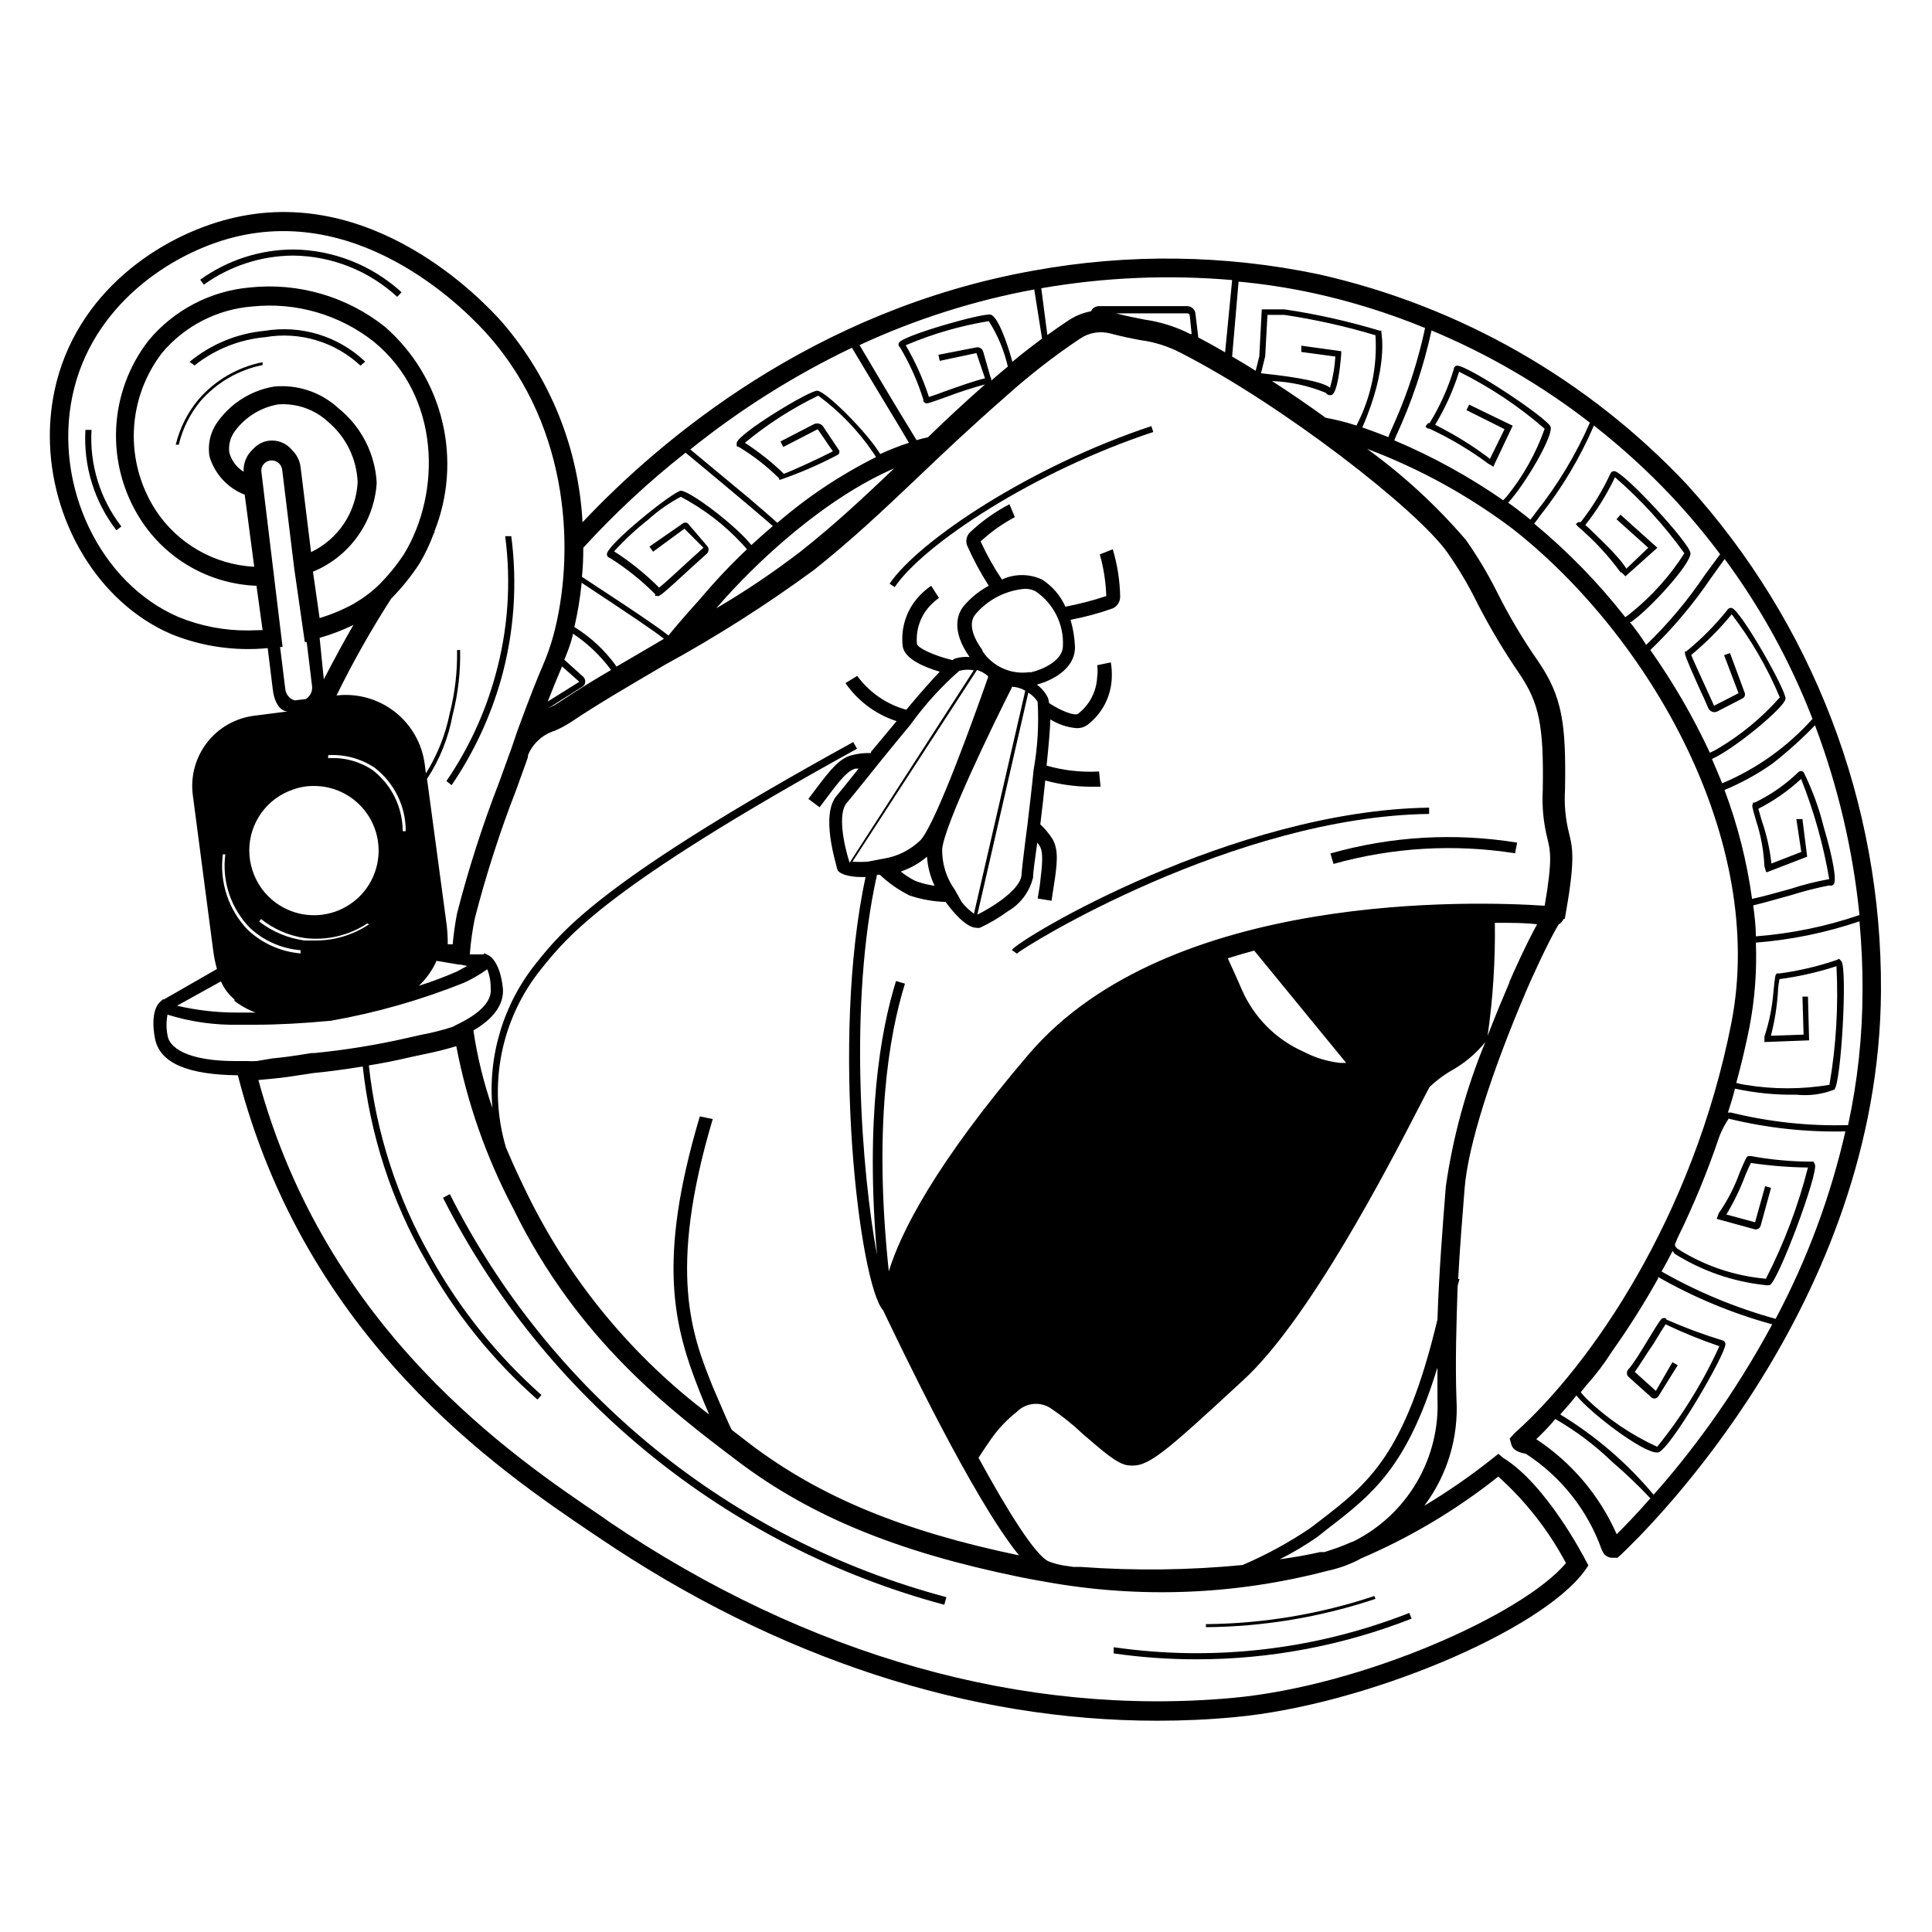 <?xml version="1.0" encoding="UTF-8"?>
<!-- Uploaded to: ICON Repo, www.svgrepo.com, Generator: ICON Repo Mixer Tools -->
<svg fill="#000000" width="800px" height="800px" version="1.1" viewBox="144 144 512 512" xmlns="http://www.w3.org/2000/svg">
 <g>
  <path d="m591.04 272.38c-26.215-27.863-60.168-47.25-97.488-55.672-24.887-5.223-50.551-5.562-75.57-1.008-58.289 10.379-98.898 44.738-119.61 66.707-1.023-19.473-8.461-38.055-21.16-52.852-5.492-6.246-34.863-37.082-72.449-27.559-17.938 4.484-40.809 19.195-46.352 45.695h0.004c-0.801 3.879-1.207 7.832-1.211 11.789 0 22.469 12.746 44.184 32.145 52.547v0.004c8.105 3.293 16.887 4.57 25.594 3.727l1.359 11.035c0.25 2.469 1.512 5.691 3.93 5.742l-9.02 1.16 0.004-0.004c-4.914 0.656-9.367 3.227-12.387 7.152-3.023 3.93-4.367 8.895-3.738 13.809l5.391 41.109c0.215 1.703 0.551 3.387 1.008 5.039l-14.055 8.062h-0.301l-0.957 0.906c-0.402 0.402-2.367 2.769-1.109 9.422 1.258 6.648 8.918 9.621 21.965 9.773 17.984 70.031 69.273 104.69 93.961 121.37l1.812 1.211c47.156 31.891 97.891 48.465 147.87 48.465 6.902 0 13.754-0.301 20.605-0.957 34.41-3.176 81.215-22.824 92.801-38.945l0.855-1.258-0.707-1.309c-0.402-0.805-10.43-20.152-21.816-27.156l-1.352-1.109-1.359 1.109-0.004-0.004c-5.789 4.621-11.883 8.844-18.234 12.648 6.098-8.117 9.113-18.133 8.512-28.266-0.352-10.078 0-20.152 0.301-29.574 0-0.754 0.352-1.512 0.504-2.266h-0.352c0.453-8.363 1.109-16.473 1.715-24.082 0.906-11.133 6.902-30.23 16.523-52.699 0.957-2.266 5.644-12.645 8.363-17.129 0.598-0.352 1.074-0.879 1.359-1.512h0.301c2.719-15.113 2.215-18.391 1.109-22.723h0.004c-0.949-3.75-1.305-7.625-1.059-11.484 0.301-17.281-0.656-24.586-7.055-33.957-4.086-5.856-7.738-12.004-10.934-18.391-2.414-4.836-5.195-9.484-8.312-13.906-7.742-9.02-16.52-17.105-26.148-24.082 13.793 5.18 26.77 12.305 38.543 21.16 36.023 28.266 67.512 82.371 57.988 130.99-10.078 51.238-37.18 90.688-57.484 108.72l-1.258 1.41 0.402 1.461c0.453 1.762 2.316 2.266 3.879 2.57 9.355 6.051 16.445 15.031 20.152 25.543l0.504 0.906c0.516 0.652 1.285 1.059 2.117 1.109h1.512l0.805-0.707c7.004-6.602 68.57-66.605 69.023-149.58h-0.004c0.285-49.59-18.074-97.473-51.438-134.16zm-120.51-54.16-1.863 19.145c-2.418-1.41-4.785-2.719-7.106-3.93l-0.754-6.297c-0.105-1.145-1.066-2.019-2.219-2.016h-23.324c-0.641 0-1.258 0.254-1.715 0.707-0.16 0.199-0.297 0.418-0.402 0.656-2.102 0.391-4.106 1.195-5.894 2.367-1.562 1.008-3.426 2.316-5.691 3.93l-1.613-12.395c16.699-2.898 33.699-3.625 50.582-2.168zm-10.73 14.309h-0.352c-3.793-1.934-7.879-3.227-12.094-3.828-2.066-0.402-4.484-0.855-7.609-1.664h18.945c0.309 0.023 0.559 0.254 0.605 0.555zm-41.715-11.84 2.066 13.051c-2.316 1.715-5.039 3.777-7.859 6.144-1.359-5.039-3.828-11.941-5.742-12.496-1.914-0.555-23.375 5.543-24.336 7.457v0.004c-0.211 0.422-0.082 0.934 0.301 1.207 2.609 4.375 4.688 9.043 6.199 13.906v0.453l0.352 0.301c0.504 0.352 0.504 0.352 5.996-1.613v0.004c3.266-1.25 6.594-2.328 9.973-3.227-5.691 5.039-10.68 9.672-15.113 14.008-1.008 0.203-2.016 0.453-3.023 0.754-1.613-2.621-5.594-9.07-15.113-25.191 14.785-6.852 30.375-11.812 46.402-14.762zm-11.637 23.125-1.914-6.699h-0.004c-0.238-0.746-0.992-1.195-1.762-1.059l-10.078 1.965 0.352 1.613 9.723-2.066 2.269 6.699c-2.367 0.504-6.902 2.117-10.578 3.426-1.562 0.605-3.324 1.211-4.281 1.512-1.555-4.773-3.613-9.367-6.148-13.703 7.055-3.016 14.445-5.164 22.016-6.398 2.356 3.699 4.059 7.769 5.039 12.043-1.211 1.008-2.519 2.066-3.828 3.223l-0.555 0.504c0.035-0.371-0.051-0.742-0.25-1.059zm-36.68-7.656c9.02 15.113 13.199 21.867 15.113 25.191-2.594 0.836-5.133 1.828-7.606 2.973-3.68-5.996-14.559-16.777-16.727-16.777s-21.008 11.387-21.312 13.855v0.855l0.656 0.25c3.844 2.32 7.394 5.094 10.578 8.262v0.352h0.352l0.004 0.004c5.195-1.801 10.246-3.988 15.113-6.551 0.242-0.125 0.426-0.344 0.504-0.605v-0.504l-4.383-6.551v0.004c-0.582-0.691-1.559-0.902-2.367-0.504l-8.867 4.586 0.754 1.461 8.867-4.586c0.105-0.078 0.246-0.078 0.352 0l3.93 5.742c-3.125 1.613-11.035 5.289-13 5.945h0.004c-3.168-3.07-6.625-5.82-10.328-8.211 5.953-4.938 12.484-9.133 19.445-12.496 5.676 4.176 10.598 9.289 14.562 15.113l0.754 1.16c-9.406 4.699-18.191 10.555-26.148 17.43-1.41-1.258-3.629-3.223-7.305-6.348l-15.77-13.098c13.188-10.605 27.559-19.648 42.824-26.953zm11.336 31.84c-8.312 7.91-15.668 14.812-24.887 22.117-7.156 5.496-14.645 10.543-22.422 15.113 10.781-12.543 28.969-29.32 47.461-37.23zm-82.523 21.16c8.332-9.121 17.398-17.547 27.105-25.191 14.41 11.941 20.555 17.18 23.125 19.445-1.965 1.664-3.879 3.375-5.691 5.039-4.184-5.289-16.324-14.406-18.695-14.406-2.215 0.301-19.547 14.258-19.598 16.828-0.008 0.457 0.309 0.859 0.758 0.957 4.363 2.742 8.402 5.969 12.039 9.621v0.453h0.453c0.656 0.25 0.754 0.25 9.574-7.859l3.68-3.324h-0.004c0.289-0.277 0.453-0.66 0.453-1.059 0-0.398-0.164-0.781-0.453-1.059l-5.039-5.894h0.004c-0.387-0.301-0.926-0.301-1.312 0l-8.867 6.144 0.957 1.359 8.312-6.094 5.039 5.039-3.727 3.375c-2.519 2.316-6.551 6.047-8.012 7.203v0.004c-3.621-3.633-7.625-6.859-11.941-9.625 2.801-3.066 5.852-5.898 9.121-8.465 2.594-2.348 5.469-4.359 8.562-5.992 6.113 3.227 11.633 7.469 16.324 12.543l1.211 1.359c-4.273 4.031-8.309 8.305-12.094 12.797l-0.707 0.805c-3.527 3.879-6.699 7.609-8.012 9.27-1.109-0.957-5.039-3.879-22.922-15.566 0.254-2.418 0.355-4.938 0.355-7.707zm-0.453 9.27c12.293 8.113 19.648 13.047 21.816 14.863l-2.469 1.461-10.078 5.894c-2.988-4.207-6.793-7.769-11.184-10.48 0.887-3.797 1.527-7.652 1.914-11.535zm-2.672 15.113c0.164-0.527 0.301-1.066 0.402-1.609 3.894 2.598 7.305 5.856 10.078 9.621-5.039 2.922-9.621 5.793-13.754 8.566-0.918 0.59-1.879 1.113-2.871 1.562l9.07-5.742-0.004-0.004c0.426-0.254 0.691-0.711 0.707-1.207 0.043-0.508-0.145-1.004-0.504-1.363l-5.039-4.535v0.004c0.727-1.695 1.367-3.43 1.914-5.191zm-6.297 16.375c1.359-3.477 2.316-5.844 3.125-7.707l0.656-1.613 4.586 4.082zm-79.301-18.844c-6.371 0.066-12.695-1.148-18.59-3.574-20.707-8.918-33.098-34.715-28.062-58.645 5.039-23.93 26.148-37.785 42.723-41.969 34.711-8.766 62.371 20.152 67.562 26.098 21.867 24.789 22.871 58.34 17.129 79.551v0.004c-0.754 2.715-1.695 5.375-2.82 7.957-1.41 3.273-3.324 8.012-6.699 17.23l-1.715 5.039-0.402 1.059-2.672 7.406c-4.414 11.371-8.148 22.996-11.184 34.812-0.523 2.715-0.91 5.457-1.16 8.211h-1.309c0.016-2.141-0.133-4.281-0.453-6.398l-5.039-37.434c3.387-5.16 5.699-10.953 6.801-17.027 1.438-5.594 2.098-11.355 1.965-17.129h-0.805c0.105 5.688-0.555 11.363-1.965 16.879-1.133 5.606-3.266 10.965-6.297 15.816l-0.301-2.418h-0.004c-0.715-5.5-3.57-10.5-7.945-13.914-4.375-3.41-9.918-4.965-15.43-4.324 4.328-8.84 9.172-17.418 14.508-25.691 2.816-2.844 5.332-5.965 7.508-9.32 1.48-2.504 2.727-5.133 3.731-7.859l0.453-0.707-0.352 0.352h-0.004c3.758-9.301 4.523-19.543 2.195-29.305-2.328-9.758-7.641-18.551-15.191-25.156-10.121-8.055-23.008-11.801-35.871-10.43-10.449 0.938-20.094 5.996-26.805 14.059-5.203 6.715-8.199 14.879-8.578 23.367s1.879 16.887 6.465 24.039c6.75 10.539 18.227 17.105 30.73 17.586l1.613 11.738zm57.941 88.926-2.719 1.461h-0.004c-3.281 1.453-6.648 2.715-10.074 3.777 1.984-1.867 3.578-4.109 4.684-6.602l6.047 1.008h0.402zm-23.984-127.77v-0.504 0.004c-0.473-7.629-4.129-14.703-10.074-19.5-4.609-4.273-10.82-6.383-17.078-5.793-5.856 0.973-11.105 4.168-14.664 8.918-2.16 2.727-3.055 6.242-2.469 9.672 1.395 4.613 4.832 8.328 9.32 10.078l2.519 19.094c-10.648-0.555-20.387-6.172-26.195-15.113-4.023-6.281-6.012-13.648-5.688-21.098 0.328-7.449 2.945-14.613 7.5-20.52 5.988-7.102 14.57-11.508 23.828-12.242 11.555-1.215 23.125 2.129 32.246 9.32 17.684 14.461 17.938 40.004 7.961 56.375-1.996 3-4.289 5.785-6.852 8.316-1.375 1.301-2.859 2.481-4.434 3.523l-2.016 1.258v0.004c-2.875 1.559-5.894 2.824-9.02 3.777l-1.762-12.293c4.695-1.93 8.762-5.129 11.742-9.242 2.981-4.109 4.758-8.969 5.133-14.035zm-17.383 18.086-2.769-22.516c-0.219-1.727-1.016-3.324-2.266-4.535-1.488-1.824-3.809-2.758-6.148-2.469-1.492 0.195-2.875 0.887-3.93 1.965l-0.504 0.504c-1.465 1.426-2.285 3.394-2.266 5.441v0.301c-1.852-1.141-3.199-2.941-3.777-5.039-0.281-2.102 0.301-4.227 1.609-5.894 2.769-3.652 6.82-6.121 11.336-6.902 4.871-0.359 9.672 1.32 13.25 4.637 4.742 4.004 7.574 9.82 7.812 16.02-0.207 3.906-1.461 7.688-3.633 10.941-2.176 3.254-5.184 5.863-8.711 7.551zm13 16.375-0.652-0.504zm-1.762 2.922c-2.418 4.133-5.039 9.02-7.859 14.41l-1.109-10.984c3.082-0.875 6.086-2.023 8.969-3.426zm5.543 37.785v0.004c5.262 4.012 8.34 10.258 8.312 16.875h-0.809c-0.004-6.359-2.965-12.352-8.008-16.223-3.465-2.301-7.59-3.398-11.742-3.121v-0.809c4.328-0.254 8.621 0.895 12.246 3.277zm-23.629-20.957-1.359-10.984h0.656l-5.644-46.703-0.004 0.004c0.016-1.387 1.047-2.547 2.422-2.723 1.523-0.18 2.914 0.898 3.121 2.418l3.176 26.047 2.82 19.648h0.504l1.41 11.586v0.004c0.207 1.402-0.449 2.789-1.66 3.523l-2.922 0.352-0.004 0.004c-1.422-0.422-2.43-1.691-2.516-3.176zm2.066 26.801-0.004 0.004c1.777-0.648 3.652-0.973 5.543-0.957 5.973-0.008 11.516 3.094 14.633 8.191 3.117 5.094 3.356 11.441 0.629 16.754-2.727 5.316-8.023 8.824-13.977 9.266-5.957 0.441-11.711-2.254-15.191-7.106-2.098-2.941-3.223-6.465-3.223-10.078 0.012-3.555 1.137-7.012 3.215-9.895s5.008-5.043 8.371-6.176zm20.152 35.719-0.004 0.004c-4.148 2.766-9.016 4.254-14.004 4.281h-3.125c-4.367-0.598-8.504-2.336-11.988-5.035l0.504-0.656c3.348 2.676 7.344 4.414 11.586 5.039 5.809 0.711 11.684-0.664 16.574-3.879zm-38.895-18.539h0.805v0.004c-0.926 7.16 1.488 14.348 6.551 19.496 3.672 3.418 8.395 5.496 13.398 5.894v0.855c-5.262-0.449-10.215-2.668-14.055-6.297-5.082-5.32-7.488-12.652-6.551-19.949zm-0.352 33.656h-0.004c0.805 1.852 2.031 3.492 3.578 4.789v0.352c1.699 1.336 3.606 2.391 5.641 3.125h-5.039 0.004c-5.328 0-10.633-0.609-15.82-1.816zm6.746 21.109h-3.125c-10.375 0-17.074-2.566-17.781-6.801-0.348-1.812-0.348-3.676 0-5.492 6.129 1.914 12.527 2.816 18.941 2.672h4.231c5.996 0 12.695-0.352 20.152-1.059h0.004c12.07-2.137 23.887-5.516 35.266-10.074 2.16-0.992 4.219-2.191 6.148-3.578 0.633 1.656 0.938 3.418 0.906 5.188 0.301 3.125-2.57 6.297-8.113 9.07l-1.41 0.707-0.555 0.301c-2.734 0.895-5.527 1.602-8.363 2.117l-3.777 0.855c-8.086 1.84-16.281 3.172-24.535 3.981h-0.754l-3.477 0.555c-2.117 0.301-3.981 0.605-6.852 0.855l-4.133 0.703c-0.922 0.059-1.848 0.059-2.773 0zm331.76 110.13c7.277 6.527 13.348 14.289 17.934 22.926-11.336 13.504-53.758 32.547-88.316 35.719-55.418 5.039-112.55-11.035-165.3-46.703l-1.613-1.16c-23.93-16.172-73.254-49.523-91.289-115.88l3.777-0.352c3.074-0.301 5.039-0.605 7.254-0.957l3.68-0.555c2.769-0.25 7.305-0.805 12.949-1.715 1.953 18.098 7.629 35.594 16.676 51.391 7.684 13.902 17.707 26.375 29.625 36.879l1.059-1.211h-0.004c-11.742-10.418-21.641-22.75-29.27-36.473-8.934-15.648-14.543-32.973-16.477-50.887 3.273-0.504 6.902-1.211 10.73-2.117l3.727-0.805h0.004c2.941-0.574 5.852-1.297 8.715-2.168 2.871 15.031 7.965 29.547 15.117 43.078 17.027 34.812 41.613 53.402 59.602 67.008 19.246 14.508 42.168 23.93 74.312 30.531 2.367 0.504 4.734 0.906 7.004 1.309h-0.004c24.832 4.512 50.352 3.531 74.766-2.871 2.773-0.586 5.465-1.52 8.012-2.773l0.906-0.504c13.055-5.578 25.309-12.883 36.426-21.715zm-38.641 17.23-2.117 0.906c-1.461 0.605-3.273 1.211-5.289 1.863h-1.156c-3.074 0.707-6.699 1.359-10.73 1.914l-0.004 0.004c3.504-1.742 6.871-3.75 10.074-5.996l2.469-1.965c11.941-9.168 21.16-16.324 29.27-42.875v8.113c0.375 7.828-1.543 15.594-5.516 22.352-3.973 6.754-9.828 12.207-16.852 15.684zm24.734-94.109c-0.855 10.934-1.812 22.824-2.215 35.266-8.566 35.871-18.289 43.43-31.336 53.453l-2.519 1.914h-0.004c-5.609 3.777-11.566 7.016-17.781 9.676-14.27 1.383-28.629 1.551-42.926 0.504h-1.914l-2.469-0.352v-0.004c-1.395-0.223-2.766-0.594-4.082-1.105-3.477-1.512-10.781-13.148-18.59-27.457 0.555-0.906 1.664-2.57 3.375-5.039 1.902-2.707 4.195-5.117 6.801-7.156 2.371-2.391 6.094-2.789 8.918-0.957 3.062 2.055 5.945 4.363 8.613 6.902 5.039 4.281 9.117 8.062 12.09 8.262 5.039 0.555 8.816-2.672 30.23-22.469 17.582-16.02 38.691-56.93 46.652-72.348 1.41-2.769 2.621-5.039 2.871-5.492h0.004c1.629-1.543 3.418-2.91 5.34-4.078 3.625-1.953 6.828-4.609 9.422-7.809-5.074 12.277-8.594 25.137-10.48 38.289zm-57.836-60.457c2.418-0.754 4.785-1.461 7.055-2.066l24.383 29.773h-1.512c-3.379-0.359-6.66-1.352-9.676-2.922-7.414-3.246-13.32-9.188-16.523-16.625-2.016-4.633-3.176-7.055-3.727-8.312zm74.664 6.449c-1.664 3.879-3.68 8.715-5.742 14.055h-0.004c1.414-9.91 2.055-19.918 1.918-29.926 4.586 0 8.414 0 11.184 0.402-2.82 5.09-6.449 13.148-7.356 15.316zm-16.375-113.96c2.961 4.223 5.59 8.672 7.859 13.301 3.371 6.566 7.156 12.91 11.336 18.996 5.039 7.609 6.348 13.352 6.047 30.582-0.246 4.371 0.18 8.754 1.258 12.996 0.754 3.125 1.359 5.441-0.754 17.684-18.188-1.211-99.504-4.031-136.63 39.246-25.191 29.473-34.16 47.711-37.18 57.637-4.082-38.34 0-62.473 4.281-76.227l-2.367-0.707c-4.18 13.402-8.16 36.527-5.039 72.598-4.031-21.613-7.656-66.555 0-100.76h0.754v0.004c2.336 2.207 4.984 4.059 7.859 5.492 3.09 1.039 6.316 1.617 9.574 1.711 1.914 2.672 5.492 6.852 8.16 6.852 0.297 0.07 0.609 0.07 0.906 0 2.59-1.195 5.055-2.648 7.356-4.332 3.394-1.953 5.836-5.211 6.75-9.02 0-1.512 0.555-5.039 1.109-9.219 0.246 0.285 0.465 0.586 0.656 0.906 1.008 1.762 0.707 4.734 0 10.578l-0.555 3.324 3.68 0.605 0.504-3.324c1.008-6.348 1.461-10.078-0.25-13.047h-0.004c-0.91-1.422-1.992-2.723-3.223-3.879 0.453-3.68 0.906-7.656 1.309-11.637 3.875 1.07 7.871 1.629 11.891 1.66h2.769l-0.402-4.031c-4.691 0.258-9.391-0.27-13.906-1.559 0.605-5.742 0.906-9.621 1.008-12.242 2.098 1.316 4.484 2.113 6.953 2.316 1.047 0.031 2.078-0.285 2.922-0.906 3.883-2.988 6.227-7.551 6.398-12.445 0.062-1.367-0.023-2.734-0.25-4.082l-3.629 0.754v0.004c0.16 1.051 0.16 2.121 0 3.172-0.188 3.805-2.027 7.34-5.039 9.676-0.906 0.656-4.484-0.707-7.707-2.82v-0.004c-0.043-0.555-0.18-1.098-0.402-1.609-0.68-1.293-1.645-2.414-2.824-3.277 5.34-1.461 10.43-5.039 10.078-10.328-0.109-2.32-0.5-4.621-1.16-6.852 3.801-0.719 7.539-1.727 11.188-3.023 1.215-0.559 1.984-1.785 1.965-3.121-0.078-4.254-0.738-8.473-1.965-12.547l-3.426 1.359h-0.004c1.016 3.598 1.59 7.301 1.715 11.035-3.543 1.18-7.164 2.125-10.832 2.82-1.32-2.953-3.473-5.457-6.195-7.203-3.371-1.562-7.262-1.562-10.633 0-2.144-3.203-4.031-6.574-5.641-10.078 2.727-2.539 5.773-4.707 9.066-6.445l-1.41-3.426c-3.781 1.965-7.273 4.438-10.379 7.356-0.992 0.902-1.328 2.32-0.855 3.574 1.637 3.703 3.555 7.273 5.742 10.684-2.562 1.359-4.84 3.207-6.699 5.441-1.562 1.965-3.375 6.348 1.613 13.453v-0.004c-1.254-0.117-2.519 0.004-3.731 0.352-0.301 0.086-0.578 0.242-0.805 0.457-5.039-1.211-9.32-3.273-9.422-4.332v-0.004c-0.328-3.699 0.938-7.363 3.477-10.074 0.723-0.762 1.516-1.453 2.367-2.066l-2.066-3.223c-1.133 0.773-2.184 1.668-3.121 2.668-3.367 3.562-4.988 8.43-4.434 13.301 0.453 3.426 5.742 5.594 9.824 6.801-1.863 1.965-4.684 5.039-8.867 10.078-5.223-1.434-9.805-4.594-13-8.969l-3.125 1.914h0.004c3.289 4.754 8.051 8.293 13.551 10.078l-6.801 8.16v0.301c-1.699-0.066-3.394 0.121-5.039 0.555-3.273 0.805-5.644 3.777-9.523 8.918l-2.016 2.672 2.973 2.215 2.016-2.672c3.578-4.785 5.492-7.055 7.457-7.559h0.855c-2.672 3.324-4.734 5.945-5.691 7.055-4.535 5.039-0.25 17.984 0 19.445 0.25 1.461 3.375 2.215 6.246 2.215h1.309c-9.422 43.68-1.613 107.91 4.637 114.82 4.586 9.531 23.73 49.836 36.023 64.949-30.73-6.398-52.699-15.469-71.086-29.371l-5.039-3.879c-0.805-1.562-2.316-5.039-5.039-11.438-5.391-13.453-12.141-30.23 0-70.938l-3.426-0.703c-11.539 38.691-6.75 55.973 0 73.051 0.754 1.914 1.613 3.981 2.469 5.945-20.039-15.129-36.316-34.68-47.559-57.133-1.914-3.879-4.133-8.465-6.297-13.652-4.852-16.375-1.328-34.09 9.418-47.359 6.953-8.664 17.383-21.766 83.633-58.289l-1.008-1.762c-66.301 36.473-76.93 49.723-83.984 58.539-8.719 10.82-12.891 24.605-11.637 38.441-2.316-6.68-4.004-13.562-5.039-20.555 6.902-4.031 8.062-8.262 7.809-11.184-0.707-6.75-3.273-8.465-3.777-8.715l-1.109-0.555-0.301 0.301h-3.578c0.242-3.25 0.695-6.484 1.359-9.672 3.004-11.609 6.691-23.035 11.035-34.211l2.672-7.406 0.352-1.059c-0.02-0.148-0.02-0.301 0-0.453 1.273-3.09 3.859-5.457 7.051-6.449 1.512-0.645 2.961-1.418 4.336-2.316 6.953-4.684 15.617-9.723 24.789-15.113h-0.004c13.742-7.512 26.973-15.93 39.602-25.191 10.078-8.012 18.391-15.871 27.207-24.234 7.004-6.699 14.309-13.602 23.527-21.664h-0.004c6.223-5.606 12.84-10.758 19.801-15.414 2.359-1.609 5.305-2.106 8.062-1.359 3.273 0.855 5.793 1.359 8.012 1.762h-0.004c3.715 0.492 7.312 1.637 10.633 3.375 26.953 13.754 62.672 41.566 70.684 52.949zm-130.54 89.379c-2.273-3.148-3.457-6.953-3.379-10.832 0.605-6.5 13.551-33.102 18.438-42.773v-0.25l0.004-0.004c1.262 0.043 2.492 0.41 3.578 1.059l-13.602 59.098h-0.004c-1.207-0.875-2.293-1.906-3.223-3.074zm19.445-52.297c1 0.605 1.844 1.434 2.469 2.418 0.359 6.031 0.004 12.086-1.059 18.035-0.504 5.039-1.109 10.078-1.664 14.762l-0.504 3.879c-0.555 4.383-0.957 7.859-1.059 9.371-0.352 3.578-7.106 8.113-11.688 10.379zm0.453-5.441c-4.918 0.758-9.832-1.402-12.594-5.543v-0.25c-2.066-2.82-4.031-6.801-1.914-9.473 3.289-3.914 8.004-6.359 13.098-6.801 0.996-0.027 1.984 0.195 2.871 0.656 4.805 3.242 7.559 8.77 7.254 14.559 0 3.578-5.035 6.195-8.715 6.953zm-14.105-4.484-0.855 0.555zm-0.754 3.93-32.953 51.086c-1.613-5.039-3.176-13.047-0.754-15.871 1.059-1.211 3.375-4.133 6.348-7.809l2.871-3.578c2.418-2.973 5.039-6.195 7.609-9.27l0.301-0.402c3.684-5.09 7.926-9.754 12.645-13.902 1.277-0.379 2.629-0.43 3.93-0.152zm0.805 0c1.074 0.324 2.07 0.875 2.922 1.613v0.352c-3.527 10.078-13.551 38.039-17.785 43.023v0.004c-2.738 2.707-6.266 4.473-10.078 5.035l-3.93 0.754v0.004c-1.375 0.113-2.754 0.113-4.129 0zm-11.234 57.184c-1.723-0.242-3.41-0.664-5.039-1.262-1.402-0.684-2.723-1.531-3.93-2.516 2.551-0.844 4.914-2.18 6.953-3.93 0.18 2.672 0.863 5.285 2.016 7.707zm97.184-143.13v1.664l9.02 1.211v-0.004c-0.164 2.797-0.637 5.57-1.414 8.262-2.519-2.066-13.551-3.324-18.289-3.828l1.109-4.484 0.605-10.984h4.484v0.004c8.164 1.219 16.227 3.019 24.133 5.391 0.543 8.285-1.199 16.566-5.039 23.93-2.672-0.871-5.398-1.562-8.16-2.066-4.586-3.324-9.371-6.602-14.207-9.723 4.898 0.191 9.727 1.25 14.258 3.125 0.281 0.465 0.824 0.703 1.359 0.602 0.453 0 1.863-0.555 2.719-10.832v-0.805zm23.074 24.234c-2.418-0.957-4.684-1.812-6.902-2.57 7.004-16.07 5.039-24.887 5.039-25.191v-0.453h-0.453c-8.25-2.492-16.668-4.379-25.191-5.641h-6.047l-0.656 12.445-0.957 3.828c-2.066-1.309-4.18-2.57-6.246-3.777l1.715-19.852c6.773 0.625 13.504 1.668 20.152 3.121 10 2.207 19.797 5.277 29.27 9.172-1.133 5.309-2.598 10.539-4.383 15.668-1.461 4.231-3.023 7.91-5.039 12.395zm35.922 20.504c-1.359-1.059-2.719-2.117-4.18-3.125 4.637-5.039 12.09-17.887 11.234-20.152s-21.715-16.172-24.789-16.172c-0.488 0.051-0.859 0.465-0.855 0.957-1.52 5.008-3.668 9.797-6.398 14.258-0.352 0-0.453 0-0.656 0.301l-0.453 0.656 0.605 0.504h0.402c5.523 2.57 10.773 5.691 15.668 9.32l1.41 0.805v-0.25l5.039-10.629-11.539-5.594-0.707 1.461 10.078 5.039-3.879 7.91c-0.441-0.402-0.914-0.773-1.41-1.109-2.777-2.031-5.672-3.898-8.664-5.59-2.117-1.16-3.477-1.914-4.434-2.367v-0.004c2.664-4.414 4.797-9.133 6.348-14.055 8.168 4.051 15.789 9.133 22.672 15.113-2.305 6.527-5.715 12.613-10.078 17.988l-0.906 0.957c-9.047-6.277-18.723-11.598-28.867-15.871l0.453-1.109c4.156-8.965 7.316-18.355 9.422-28.012 15.004 6.258 29.117 14.477 41.965 24.434-3.699 8.457-8.477 16.398-14.207 23.629-0.453 0.656-1.008 1.359-1.562 2.066zm28.062 28.516h0.301c5.039-3.477 16.02-15.566 15.77-18.289-0.25-2.719-17.633-21.512-20.152-21.715-0.461-0.051-0.898 0.219-1.059 0.656-2.125 4.566-4.762 8.875-7.859 12.848h-0.656l-0.656 0.504 0.555 0.656h0.004c4.285 3.648 8.121 7.793 11.434 12.34-0.043-0.094-0.043-0.203 0-0.301l1.16 1.16 8.465-7.559-9.773-8.766-1.059 1.211 8.414 7.555-5.793 5.543c-0.688-1.074-1.461-2.086-2.32-3.023-1.812-2.117-4.281-4.484-5.996-6.144-1.715-1.664-1.965-1.914-2.57-2.418l0.004-0.004c3.086-3.902 5.723-8.145 7.859-12.645 6.891 5.981 13.062 12.746 18.387 20.152-3.805 5.965-8.551 11.273-14.055 15.719-0.512 0.438-1.051 0.84-1.613 1.211-7.133-9.105-15.223-17.414-24.133-24.789 0.605-0.754 1.109-1.461 1.613-2.168 5.766-7.281 10.543-15.293 14.207-23.828 7.41 5.789 14.367 12.141 20.809 18.992 4.488 4.805 8.707 9.852 12.645 15.117l-3.981 5.391c-4.531 6.75-9.766 12.996-15.617 18.641-1.258-2.066-2.769-4.082-4.332-6.047zm21.766 36.273c6.144-2.769 19.246-13.703 19.496-15.922 0.25-2.215-11.789-23.328-14.207-24.082v0.004c-0.473-0.133-0.973 0.074-1.211 0.504-3.223 4.039-6.871 7.719-10.883 10.98h-0.352v0.301c0 0.555 0 0.957 3.629 9.07 1.059 2.215 2.016 4.383 2.57 5.691l-0.004 0.004c0.199 0.406 0.539 0.73 0.961 0.906 0.418 0.18 0.891 0.18 1.309 0l6.75-3.477c0.59-0.273 0.855-0.965 0.605-1.562l-3.879-10.48-1.562 0.555 3.828 10.078-6.5 3.324c-0.555-1.309-1.562-3.477-2.57-5.691-1.008-2.215-2.973-6.449-3.477-7.758l0.004-0.004c3.906-3.246 7.5-6.856 10.73-10.781 5.176 6.762 9.461 14.16 12.746 22.016-4.715 5.348-10.242 9.922-16.375 13.555-0.691 0.43-1.414 0.797-2.164 1.109-4.43-9.527-9.707-18.633-15.77-27.207 6.008-5.789 11.395-12.188 16.07-19.094 1.059-1.512 2.316-3.176 3.629-5.039 9.617 13.02 17.445 27.27 23.273 42.371-6.613 7.394-14.785 13.227-23.93 17.078-0.805-1.965-1.762-4.231-2.719-6.449zm3.324 8.211v0.004c4.512-1.871 8.805-4.238 12.797-7.055 3.949-3.106 7.688-6.469 11.184-10.078 6.098 16.176 10.062 33.082 11.789 50.281-8.879 3.031-18.105 4.926-27.457 5.644 0-2.769-0.352-5.543-0.707-8.211 1.965-0.453 5.039-1.309 10.078-2.719v-0.004c3.309-1.035 6.672-1.895 10.074-2.57 0.438 0.203 0.953 0.051 1.211-0.352 0.707-1.008 0-6.047-2.672-15.113-1.242-5.035-3.031-9.918-5.34-14.562-0.18-0.18-0.426-0.281-0.68-0.281s-0.5 0.102-0.68 0.281c-3.394 3.281-7.289 6-11.539 8.062h-0.504v0.352c-0.352 0.402-0.301 0.605 0.855 4.586h0.004c1.254 3.863 1.98 7.879 2.164 11.938l0.453 1.562h0.301l10.578-4.082-1.254-9.973h-1.613l1.309 8.715-7.91 3.074c-0.438-3.934-1.316-7.801-2.617-11.539-0.301-1.109-0.656-2.266-0.855-2.973h-0.004c4.125-2.102 7.941-4.762 11.336-7.91 3.41 8.566 5.91 17.465 7.457 26.551-3.516 0.633-6.984 1.508-10.379 2.621-3.324 0.906-7.406 2.066-10.078 2.621h0.004c-1.348-9.867-3.797-19.551-7.305-28.867zm-28.566 197.24c-4.539-10.266-11.938-19.012-21.312-25.188 1.715-1.664 3.477-3.426 5.039-5.34v-0.004c5.488 3.156 10.566 6.984 15.113 11.387 3.535 3.019 6.898 6.231 10.078 9.625-3.832 4.383-6.902 7.504-8.918 9.52zm24.887-29.422c-5.441 7.559-10.629 13.957-15.113 18.941v0.004c-7.023-8.398-15.379-15.582-24.738-21.262 1.41-1.562 2.871-3.223 4.281-5.039 3.578 4.535 17.434 15.113 21.312 15.113h0.352c3.176-0.754 17.938-26.098 17.836-28.719v0.004c-0.012-0.496-0.371-0.914-0.855-1.008-5.023-1.535-9.953-3.371-14.762-5.492l-0.25-0.402h-0.453c-0.656 0-0.707 0-4.383 6.047-1.762 2.922-3.777 6.195-5.039 7.559v-0.004c-0.5 0.543-0.5 1.375 0 1.914l6.047 5.441h-0.004c0.273 0.285 0.672 0.414 1.059 0.352 0.383-0.078 0.715-0.316 0.906-0.652l5.09-8.164-1.41-0.805-4.383 7.609-5.594-5.039c1.16-1.562 3.074-4.734 5.039-7.559 1.109-1.863 2.519-4.133 3.125-5.039 4.637 2.207 9.395 4.141 14.258 5.797-4.348 9.543-9.883 18.496-16.477 26.648-6.809-3.113-13.059-7.336-18.488-12.492-0.637-0.613-1.223-1.27-1.766-1.965l1.461-1.812c2.555-2.84 4.863-5.891 6.902-9.121l0.301-0.402 0.402-0.605h0.004c4.125-5.875 7.941-11.965 11.438-18.238v-0.352c9.512 5.43 19.664 9.645 30.227 12.543-4.883 9.07-10.336 17.82-16.324 26.199zm17.23-27.66c-10.559-2.91-20.711-7.121-30.227-12.543 1.008-1.762 1.965-3.578 2.922-5.441 0.184 0.293 0.402 0.566 0.652 0.805 7.176 4.484 15.27 7.293 23.68 8.215 0.48 0.102 0.98 0.102 1.461 0 2.316-1.309 12.797-29.371 11.941-31.941l-0.402-0.754h-0.656v-0.004c-5.324-0.016-10.633-0.504-15.871-1.461h-0.652c-0.555 0-0.656 0.402-2.367 4.332-1.359 3.828-3.223 7.453-5.543 10.781l-0.555 1.512 10.078 2.769-0.004 0.004c0.676 0.137 1.348-0.254 1.562-0.906l2.769-10.078-1.562-0.453-2.672 9.574-7.602-2.066c1.996-3.316 3.684-6.805 5.035-10.43 0.504-1.211 1.109-2.57 1.461-3.223v-0.004c5.008 0.742 10.059 1.148 15.117 1.211-2.602 10.211-6.336 20.094-11.137 29.473-8.375-0.727-16.449-3.477-23.527-8.012-0.352-0.352-0.707-0.805-0.555-1.16l0.656-1.613v0.004c4.301-8.766 8.02-17.801 11.133-27.055 0.648-1.605 1.457-3.144 2.418-4.586 10.121 2.477 20.52 3.609 30.938 3.375-3.945 17.305-10.164 34.008-18.492 49.676zm19.195-51.336c-10.43 0.289-20.852-0.832-30.984-3.324h-0.855c0.707-2.117 1.359-4.231 1.863-6.348 5.344 1.16 10.805 1.699 16.273 1.609 3.418 0.363 6.875-0.102 10.078-1.359 1.812-1.965 3.477-31.84 1.863-34.008l-0.605-0.656-0.605 0.301v0.004c-4.91 1.684-9.973 2.879-15.113 3.578h-0.754c-0.453 0.301-0.504 0.504-0.957 5.039l-0.004-0.004c-0.312 3.981-1.105 7.902-2.367 11.691v1.461l11.84-0.453-0.301-11.586-1.461-0.004 0.301 10.078-8.664 0.301c0.988-3.793 1.613-7.676 1.863-11.586 0-1.309 0.301-2.672 0.402-3.426 5.133-0.676 10.191-1.824 15.113-3.426 0.543 10.516-0.082 21.059-1.863 31.438-7.387 1.227-14.93 1.227-22.316 0-0.801-0.109-1.594-0.281-2.371-0.504 1.359-5.039 2.469-9.672 3.477-14.711 1.43-7.402 2.004-14.941 1.715-22.473 9.352-0.73 18.574-2.625 27.457-5.641 0.605 6.699 0.805 12.496 0.805 17.027v1.41c-0.012 11.961-1.293 23.883-3.828 35.57z"/>
  <path d="m221.7 211.73c10.223 0.113 20.039 4.008 27.559 10.93l1.16-1.211v0.004c-7.856-7.18-18.078-11.219-28.719-11.336-8.844 0.035-17.461 2.836-24.637 8.012l0.957 1.309c6.906-4.961 15.18-7.656 23.68-7.707z"/>
  <path d="m214.09 231.68c-7.289 0.688-14.207 3.551-19.852 8.211l1.309 0.957c5.398-4.281 11.93-6.894 18.793-7.504 9.117-1.551 18.434 1.242 25.191 7.555l1.258-1.059c-7.121-6.766-17.012-9.789-26.699-8.16z"/>
  <path d="m168.25 257.93h-1.613c-0.559 9.566 2.359 19.012 8.215 26.598l1.309-1.008v0.004c-5.641-7.297-8.449-16.391-7.91-25.594z"/>
  <path d="m196.56 249.91c-2.879 3.473-4.926 7.555-5.992 11.941h0.805c1.02-4.258 3-8.223 5.793-11.59 4.281-4.891 10.051-8.238 16.426-9.52v-0.758c-6.625 1.312-12.621 4.809-17.031 9.926z"/>
  <path d="m263.67 352.09c5.914-8.672 10.371-18.254 13.199-28.363 3.387-12.242 4.277-25.043 2.621-37.637h-1.613c1.633 12.379 0.742 24.957-2.621 36.98-2.742 9.957-7.117 19.387-12.945 27.91z"/>
  <path d="m263.21 460.46-1.812 0.957c13.32 26.305 32.039 49.504 54.93 68.09 22.891 18.586 49.441 32.141 77.922 39.773l0.555-2.016c-28.227-7.512-54.547-20.914-77.227-39.32-22.68-18.41-41.207-41.406-54.367-67.484z"/>
  <path d="m439.14 580.56v1.613c7.293 1.047 14.648 1.57 22.016 1.562 19.484 0 38.797-3.66 56.93-10.781l-0.605-1.512h0.004c-24.82 9.758-51.746 12.898-78.141 9.117z"/>
  <path d="m463.58 575.22c15.281-0.125 30.449-2.66 44.941-7.508l-0.301-0.754c-14.398 4.801-29.461 7.32-44.641 7.457z"/>
  <path d="m497.39 372.95c15.648-4.387 32.059-5.348 48.113-2.824l0.555-2.82c-16.504-2.68-33.395-1.699-49.477 2.871z"/>
  <path d="m412.14 395.77 1.359 0.957c1.613-1.762 57.484-36.324 109.23-37.027v-1.664c-51.844 0.754-108.52 34.66-110.59 37.734z"/>
  <path d="m449.12 256.92c-31.738 10.531-61.516 30.23-69.375 41.766l1.359 0.906c7.707-11.438 37.082-30.73 68.52-41.109z"/>
 </g>
</svg>